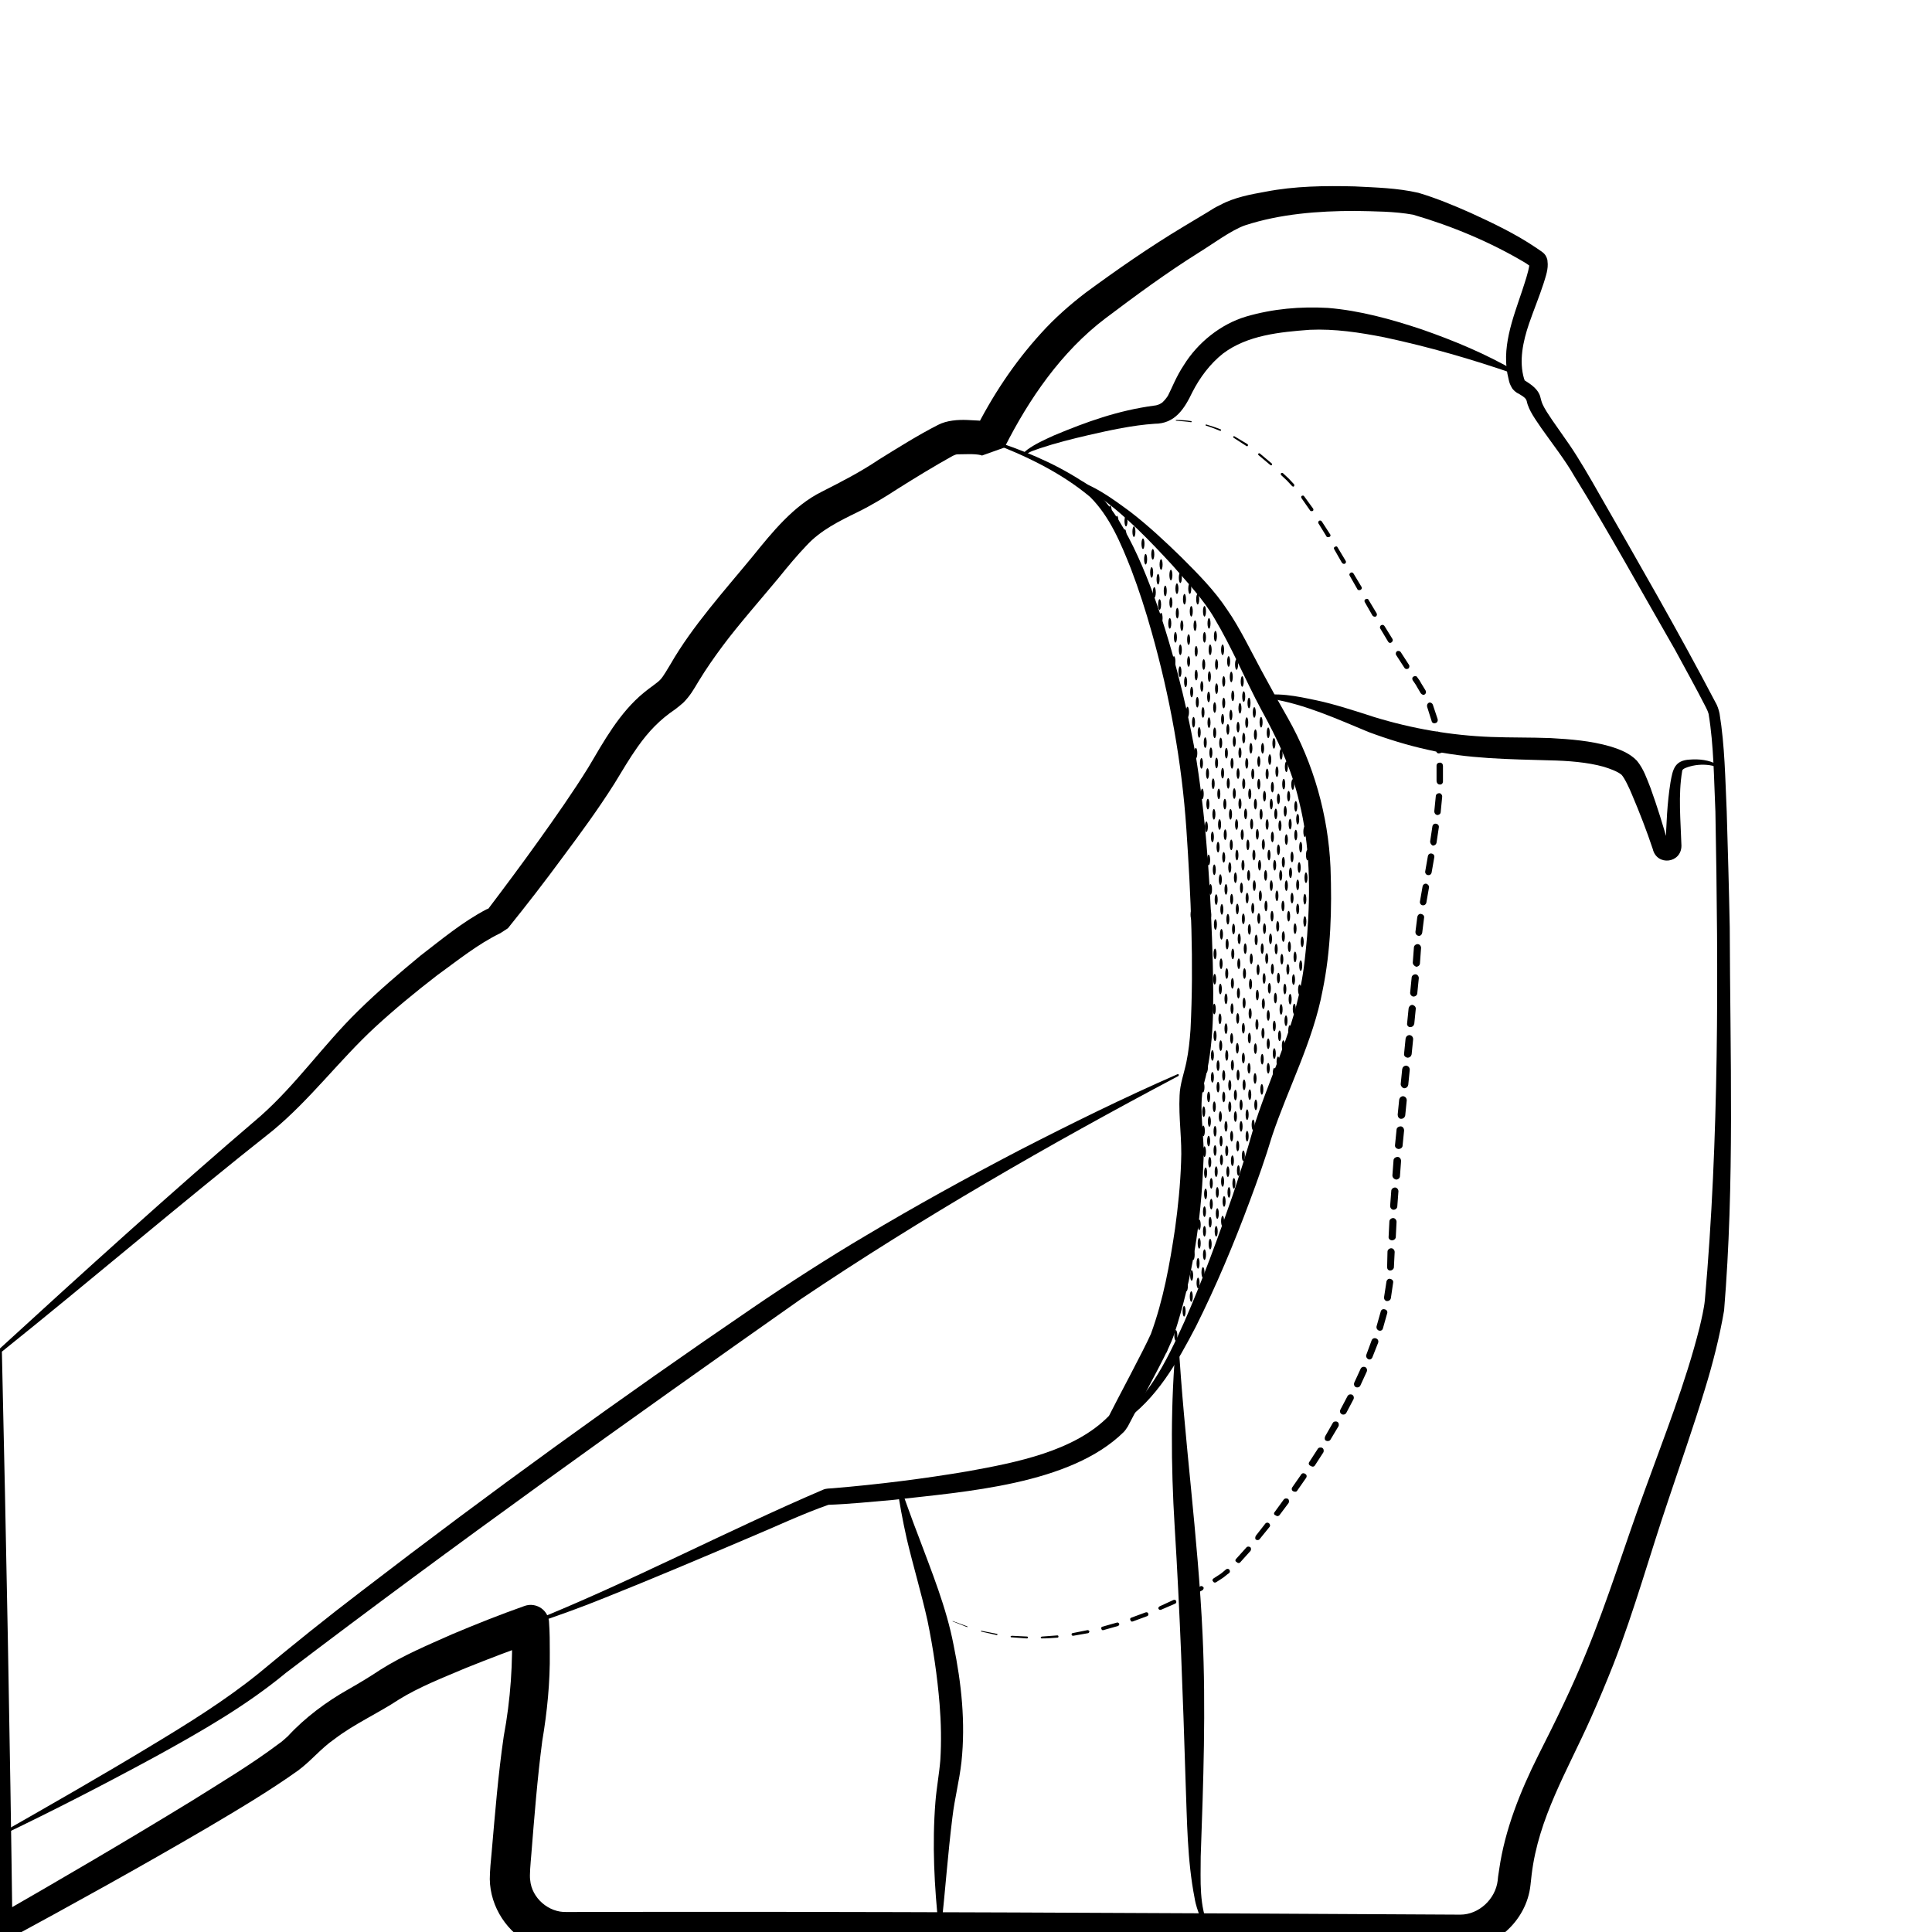 <?xml version="1.0" encoding="utf-8"?>
<!-- Generator: Adobe Illustrator 26.3.1, SVG Export Plug-In . SVG Version: 6.00 Build 0)  -->
<!DOCTYPE svg PUBLIC "-//W3C//DTD SVG 1.0//EN" "http://www.w3.org/TR/2001/REC-SVG-20010904/DTD/svg10.dtd">
<svg version="1.0" xmlns:x="http://ns.adobe.com/Extensibility/1.0/" xmlns:i="http://ns.adobe.com/AdobeIllustrator/10.0/" xmlns:graph="http://ns.adobe.com/Graphs/1.0/"
	 xmlns="http://www.w3.org/2000/svg" xmlns:xlink="http://www.w3.org/1999/xlink" x="0px" y="0px" viewBox="0 0 512 512"
	 enable-background="new 0 0 512 512" xml:space="preserve">
<switch>
	<g i:extraneous="self">
		<g id="img" display="none">
		</g>
		<g id="icons">
			<g>
				<g>
					<g>
						<path d="M-0.5,357.8c22.6-20.7,46.2-42.1,69.5-62c9.5-8.4,16.7-18.9,25.9-27.9c5.3-5.2,10.9-10,16.6-14.7
							c5.6-4.3,11.1-8.9,17.4-12.2c0.4-0.2,1.3-0.5,2-0.8l-2,1.3c4.7-6.2,9.4-12.5,13.9-18.8c4.5-6.3,9-12.7,13.1-19.3
							c4.1-6.9,8.2-14.5,14.8-19.9c1.7-1.4,3.6-2.6,4.3-3.4c0.8-0.8,2-3,2.7-4.1c5.8-10.1,14.4-19.6,21.8-28.6
							c5.1-6.3,10.8-13.4,18.3-17.1c5.3-2.7,10.2-5.2,15.1-8.5c5-3.1,10.4-6.5,15.7-9.2c2.3-1.2,5.3-1.4,7.7-1.3
							c2.7,0.2,5,0,7.7,1.2c0,0-5.9,2.1-5.9,2.1c4.8-9.6,10.6-18.4,17.8-26.3c3.6-4,7.7-7.6,11.9-10.8c8.3-6.1,16.8-12,25.6-17.3
							c0,0,6.5-3.9,6.5-3.9c1.1-0.7,2.2-1.4,3.5-2c3.7-2,8.1-2.8,12-3.5c7.7-1.5,15.8-1.6,23.6-1.4c5.7,0.3,11.2,0.4,16.9,1.7
							c4.7,1.4,9.3,3.3,13.8,5.3c5.9,2.7,11.8,5.5,17.3,9.2c0,0,1.6,1.1,1.6,1.1c0,0,0.4,0.3,0.6,0.5c0.5,0.5,0.9,1.4,0.9,2
							c0.3,2.1-0.5,4.1-1,5.8c-1.2,3.7-2.7,7.3-3.9,10.8c-1.6,4.7-2.7,9.9-1.3,14.6c0.1,0.2,0.2,0.4,0.1,0.4c-0.1-0.1,0,0,0.2,0.1
							c1.6,1,3.5,2.3,4,4.3c0.3,1.1,0.3,1.2,0.5,1.7c0.7,1.6,1.7,3,2.7,4.5c0,0,4.4,6.3,4.4,6.3c2.5,3.6,5.8,9.3,8,13.2
							c10.5,18.3,21,36.5,30.8,55.2c0.5,0.8,0.9,2,1.1,3c1.4,8.6,1.5,17.3,1.9,26c0.3,10.2,0.6,20.4,0.8,30.6
							c0.1,33.9,1.3,67.8-1.5,101.6c-1.2,7-3,14.1-5.1,20.9c-3,9.9-6.4,19.5-9.6,29.1c-4.9,14.4-9,29.3-14.6,43.7
							c-1.9,4.8-3.9,9.6-6,14.3c-6.3,14.1-13.9,26.5-15.7,41.5c0,0-0.2,1.8-0.2,1.8l-0.1,0.9c-1,9.7-9.8,17.5-19.6,17.2
							c-74.2,0.4-160.8,0.9-235.1,0.7c-3.3,0.1-6.7-0.5-9.7-1.9c-6.7-3.1-11.3-10.1-11.4-17.5c0-2,0.3-5.3,0.5-7.2
							c0.9-10.3,1.7-20.4,3.2-30.7c1.8-9.6,2.5-19.6,2.1-29.4c0,0,6.5,4.3,6.5,4.3c-6.3,2.2-12.6,4.6-18.8,7.1
							c-5.9,2.5-12.3,5-17.6,8.3c-5.6,3.7-11.9,6.5-17.1,10.5c-3.5,2.4-6.2,5.8-9.6,8.3c-7.7,5.5-16,10.4-24.1,15.2
							c-17.6,10.3-35.5,20.2-53.4,29.9c-2.1,1.2-5-0.4-4.9-2.9c0,0,0.6-38.6,0.6-38.6C-2.1,438.4-1.3,391.9-0.5,357.8L-0.5,357.8z
							 M0.5,358.2c1.1,47.9,2.2,105,2.8,152.9c0,0-4.9-2.9-4.9-2.9c17.6-10.1,35.2-20.4,52.5-31c7.8-4.9,15.7-9.6,23-15.1
							c0.8-0.5,1.7-1.4,2.4-2c4.5-4.9,10.3-9.2,16-12.4c3-1.7,5.8-3.4,8.5-5.2c6.2-3.9,12.5-6.5,19-9.4c6.4-2.7,12.7-5.2,19.2-7.5
							c2.5-0.9,5.3,0.4,6.2,2.9c0.2,0.5,0.3,1,0.3,1.4c0.2,2.8,0.2,5.3,0.2,8c0.1,7.9-0.7,15.8-2,23.5c-1.3,9.9-2.1,20.1-2.9,30.1
							c-0.2,2.4-0.5,5.5-0.3,6.7c0.4,4.8,4.9,8.7,9.7,8.5c74.8-0.2,161.9,0.3,236.8,0.7c4.9,0,9.3-4.1,9.9-9c0,0,0.1-1,0.1-1l0.3-2
							c1.5-10.5,5.6-20.7,10.3-30.1c4.6-9.1,9-18,12.8-27.4c5.8-14.1,10.2-28.6,15.5-43c5.2-14.4,10.8-28.4,14.5-43.1
							c0.5-2.1,1.2-5.1,1.4-7.2c3.8-43,3.6-86.4,2.8-129.5c-0.4-8.6-0.4-17.4-1.8-25.9c0,0-0.1-0.3-0.1-0.3c-0.1-0.4-0.4-1-0.7-1.6
							c-2.6-5.1-5.4-10.1-8.1-15.1c-8.7-15.1-17.7-31.5-26.8-46.2c-2.2-3.9-6-8.8-8.6-12.5c-1.4-2.1-3.4-4.7-3.9-7.2
							c-0.2-0.7-0.7-1.1-1.7-1.7c-0.3-0.2-0.5-0.3-0.9-0.5c-0.3-0.2-0.7-0.5-1.2-1.1c-0.6-1-0.8-1.5-1-2.5c-2.1-8.1,1.1-16,3.6-23.5
							c0.7-2.2,1.6-4.7,1.9-6.8c0-0.2,0-0.4,0-0.3c0,0,0,0.1,0.1,0.3c0.1,0.1,0.1,0.2,0.3,0.4c0.1,0.1,0.4,0.3,0.2,0.2l-1.6-1.1
							c-9.2-5.5-19.5-9.8-29.8-12.8c-4.9-0.9-10.4-0.9-15.5-1c-9.7,0-19.8,0.8-29,3.8c-3.6,1.2-9.1,5.3-12.4,7.3
							c-8.6,5.4-16.6,11.3-24.7,17.4c-11.6,8.8-20.2,21.3-26.7,34.2c0,0-5.9,2.1-5.9,2.1c0.1,0.1-0.1,0-0.4-0.1
							c-1.8-0.4-4.3-0.2-6.1-0.2c-0.5,0-0.8,0.2-1.3,0.4c-4.7,2.6-10.1,5.9-14.7,8.8c-3.2,2.1-7,4.4-10.5,6.1
							c-4.9,2.4-9.8,4.8-13.5,8.8c-2.5,2.6-5,5.6-7.5,8.7c-4.4,5.3-10.8,12.6-14.8,18c-2.3,3.1-4.4,6.1-6.4,9.4
							c-1.2,2-2.2,3.8-4,5.6c-0.8,0.7-1.4,1.2-2.2,1.8c-4,2.7-7,5.8-9.9,9.9c-2.2,3.1-4,6.2-6.2,9.8c-4.3,6.8-9,13.2-13.7,19.5
							c-4.7,6.4-9.5,12.6-14.5,18.8l-2,1.3c-6,2.9-11.4,7.3-16.8,11.2c-5.7,4.4-11.3,9-16.5,13.8c-9.3,8.6-17.1,19.1-27,27.3
							C48.4,318.5,24.2,339.2,0.5,358.2L0.5,358.2z"/>
					</g>
				</g>
				<g>
					<path d="M140.5,429.9c26-10.4,51.9-24.1,77.6-35.1c0.9-0.4,1.7-0.3,2.6-0.4c12-1,24-2.5,35.8-4.5c12.7-2.3,28.3-5.3,37.4-14.7
						c2.2-4.4,9.2-17.4,11.1-21.7c3.3-9,5-18.5,6.4-27.9c0.8-5.8,1.4-11.7,1.6-17.6c0.3-5.9-0.7-11.7-0.4-17.7
						c0.1-3,1.2-5.9,1.8-8.8c0.6-2.9,0.9-5.8,1.1-8.7c0.9-17.7,0.1-35.4-1.1-53.1c-1.2-17.7-4.4-35.2-9.2-52.2
						c-1.6-5.7-3.4-11.3-5.5-16.8c-2.7-6.8-5.6-13.8-10.8-19c-7.9-6.6-17.4-11.1-27-14.7c-0.2-0.1-0.2-0.2-0.2-0.4
						c0.1-0.2,0.2-0.2,0.4-0.2c8.5,2.7,16.9,6.1,24.5,11c16.4,9,27.5,55.8,30.5,74.2c2.8,17.9,3.8,35.6,4.3,53.6
						c0.2,10.5,0.5,21.8-2.4,32.2c-1.5,6.7,0.4,13.9-0.1,20.9c-0.6,15.4-2.9,30.5-7.7,45.2c-0.9,2.7-2.7,6.2-4,8.7
						c-2.8,5.3-5.5,10.5-8.3,15.8c-0.3,0.5-0.8,1.2-1.1,1.5c-14.2,14-42.2,15.8-61.2,18c-5.8,0.5-11.5,1.1-17.3,1.3c0,0-0.1,0-0.1,0
						c0,0,0.1,0,0.1,0c0.2,0,0.3,0,0.5-0.1c-7.2,2.5-14.3,5.9-21.5,8.9c-12.7,5.4-25.4,10.8-38.2,15.9c-6.4,2.6-12.9,4.9-19.4,7.1
						c-0.2,0.1-0.3,0-0.4-0.2C140.3,430.1,140.4,429.9,140.5,429.9L140.5,429.9z"/>
				</g>
				<g>
					<path d="M293.1,378.4c10.5-5.9,16-17.6,20.8-28.2c4.8-11,8.9-22.2,12.8-33.5c1.9-5.7,3.7-11.4,5.3-17.1
						c3.9-12.9,10.2-25,12.7-38.3c0.9-4.4,1.3-8.8,1.7-13.3c0.9-11.9,0.8-23.9-2.1-35.5c-2-8.8-5.9-16.9-10.2-24.7
						c-4.2-7.9-7.7-16.3-12.3-24c-3-5.1-7.2-9.5-11.1-14c-6.1-6.6-12.3-13.1-19.6-18.3c-2.4-1.7-5-3.3-7.8-4.1
						c-0.2,0-0.2-0.2-0.2-0.4c0-0.2,0.2-0.2,0.4-0.2c6,1.4,11.1,5.2,16,8.8c4.8,3.7,9.3,7.9,13.6,12.1c4.4,4.4,8.8,8.8,12.2,14
						c3.1,4.4,6.4,11.2,9,16c2.2,4.1,4.7,8.6,7,12.6c6.8,12,10.7,25.8,11.3,39.6c0.4,11,0.1,21.9-2.1,32.6
						c-2.5,13.4-9.2,26-13.4,38.6c-1.7,5.7-3.8,11.6-5.9,17.2c-4.2,11.3-8.9,22.5-14.3,33.3c-4.9,9.4-10.4,19.2-19.4,25.3
						c-1.3,0.8-2.6,1.6-4.1,2.2c-0.2,0.1-0.3,0-0.4-0.2C292.9,378.6,293,378.4,293.1,378.4L293.1,378.4z"/>
				</g>
				<g>
					<path d="M401.3,99.1c-11.2-3.9-22.7-7.2-34.4-9.7c-6.6-1.3-13.2-2.3-19.8-2c-7.9,0.6-16.5,1.4-23,6.3
						c-3.4,2.7-6.1,6.3-8.1,10.2c-2.1,4.4-4.6,8.4-10,8.4c-5.9,0.4-11.8,1.7-17.5,3c-4.3,1-8.7,2.1-12.9,3.5
						c-1.3,0.5-2.7,0.8-3.7,1.7c0,0-0.3,0.1-0.3,0.1c-0.2,0.1-0.3-0.1-0.3-0.3c0.2-0.7,0.6-0.8,0.9-1.1c2.2-1.6,4.7-2.7,7.1-3.8
						c8.6-3.6,16.9-6.6,26.5-7.9c1.1-0.1,1.8-0.5,2.3-0.9c0.4-0.4,0.8-0.8,1.4-1.7c1-1.9,2.2-5.1,4.2-8.1c3.7-6,9.8-10.9,16.5-12.9
						c7.2-2.1,14.4-2.7,21.7-2.3c8.5,0.7,16.8,3,24.9,5.7c8.6,3,17,6.5,24.9,11.1c0.2,0.1,0.2,0.3,0.1,0.4
						C401.6,99.1,401.4,99.1,401.3,99.1L401.3,99.1z"/>
				</g>
				<g>
					<path d="M312.3,355.3c1.5,26,5.2,51.9,6.4,78c0.9,19.5,0.2,39.1-0.5,58.7c0,6.3-0.5,13.3,2.3,19c0.1,0.1,0,0.3-0.1,0.4
						c-0.1,0.1-0.3,0-0.4-0.1c-1.3-1.7-2.2-3.7-2.8-5.7c-0.2-0.6-0.5-1.8-0.6-2.5c-2-10.2-2-20.5-2.4-30.8
						c-0.7-22.6-1.5-45.2-2.9-67.7c-1-16.4-1.1-32.8,0.4-49.2c0-0.2,0.1-0.3,0.3-0.3C312.2,355,312.3,355.1,312.3,355.3L312.3,355.3
						z"/>
				</g>
				<g>
					<path d="M248.8,511.1c-1.2-11.1-1.8-22.4-0.9-33.6c0.3-3.7,1-7.4,1.3-11.1c0.3-4.9,0.2-9.9-0.2-14.8
						c-0.6-7.4-1.7-14.8-3.2-22.1c-1.6-7.2-3.8-14.5-5.5-21.7c-1.1-4.9-2-9.8-2.7-14.7c-0.1-0.3,0.5-0.5,0.6-0.1
						c1.8,4.8,3.4,9.5,5.2,14.1c3.5,9.4,7.4,18.9,9.3,28.8c2.1,10.2,3.2,20.6,2.1,31c-0.6,5.3-1.8,9.6-2.4,14.7
						c-1.2,9.6-1.9,19.5-3,29.6c0,0.2-0.1,0.4-0.3,0.3C248.9,511.3,248.8,511.2,248.8,511.1L248.8,511.1z"/>
				</g>
				<g>
					<g>
						<path d="M247.2,426.8l1.7,1.1c0,0,0,0,0,0c0,0,0,0,0,0c0,0,0,0,0,0L247.2,426.8z"/>
						<path d="M252.5,429.6l3.8,1.4l0,0c0.1,0,0.1,0.1,0.1,0.1c0,0.1-0.1,0.1-0.1,0.1c0,0,0,0,0,0l-3.8-1.5
							C252.4,429.7,252.4,429.7,252.5,429.6C252.5,429.6,252.5,429.6,252.5,429.6L252.5,429.6z"/>
						<path d="M260.2,432.2l4,0.8l0,0c0.1,0,0.2,0.1,0.1,0.2c0,0.1-0.1,0.2-0.2,0.1c0,0,0,0,0,0l-4-0.9c-0.1,0-0.1-0.1-0.1-0.2
							C260,432.2,260.1,432.1,260.2,432.2L260.2,432.2z"/>
						<path d="M268.2,433.5l4,0.2l0,0c0.1,0,0.2,0.1,0.2,0.3c0,0.1-0.1,0.2-0.3,0.2c0,0,0,0,0,0l-4.1-0.3c-0.1,0-0.2-0.1-0.2-0.2
							C267.9,433.6,268,433.5,268.2,433.5L268.2,433.5z"/>
						<path d="M276.2,433.7c1.3-0.1,2.7-0.2,4-0.3l0,0c0.2,0,0.3,0.1,0.3,0.3c0,0.2-0.1,0.3-0.3,0.3c0,0,0,0,0,0
							c-1.4,0.1-2.7,0.2-4.1,0.2c-0.2,0-0.3-0.1-0.3-0.3C275.9,433.8,276,433.7,276.2,433.7L276.2,433.7z"/>
						<path d="M284.2,432.8l4-0.8l0,0c0.2,0,0.4,0.1,0.5,0.3c0,0.2-0.1,0.4-0.3,0.5c0,0,0,0,0,0l-4,0.7c-0.2,0-0.4-0.1-0.4-0.3
							C283.9,433.1,284,432.9,284.2,432.8L284.2,432.8z"/>
						<path d="M292.1,431.1l3.9-1.1l0,0c0.2-0.1,0.5,0.1,0.6,0.3c0.1,0.2-0.1,0.5-0.3,0.6c0,0,0,0,0,0l-3.9,1.1
							c-0.2,0.1-0.5-0.1-0.5-0.3C291.7,431.4,291.9,431.2,292.1,431.1L292.1,431.1z"/>
						<path d="M299.8,428.7l3.8-1.4l0,0c0.3-0.1,0.6,0,0.7,0.3c0.1,0.3,0,0.6-0.3,0.7c0,0,0,0,0,0l-3.8,1.4c-0.3,0.1-0.5,0-0.6-0.3
							C299.4,429.1,299.5,428.8,299.8,428.7L299.8,428.7z"/>
						<path d="M307.3,425.7l3.7-1.7l0,0c0.3-0.1,0.6,0,0.7,0.3c0.1,0.3,0,0.6-0.3,0.7l0,0l-3.7,1.6c-0.3,0.1-0.6,0-0.7-0.3
							C306.9,426.2,307,425.9,307.3,425.7L307.3,425.7z"/>
						<path d="M314.6,422.3l3.5-1.9l0,0c0.3-0.2,0.6,0,0.8,0.2c0.2,0.3,0,0.6-0.2,0.8l0,0l-3.6,1.9c-0.3,0.1-0.6,0-0.8-0.2
							C314.2,422.8,314.3,422.4,314.6,422.3L314.6,422.3z"/>
						<path d="M321.6,418.3l1.7-1.1c0.6-0.4,1-0.8,1.5-1.2l0.1-0.1c0.3-0.2,0.7-0.2,0.9,0.1c0.2,0.3,0.2,0.7-0.1,0.9l0,0
							c-0.6,0.4-1.1,0.9-1.7,1.3l-1.7,1.1c-0.3,0.2-0.7,0.1-0.8-0.2C321.2,418.9,321.3,418.5,321.6,418.3L321.6,418.3z"/>
						<path d="M327.6,413.1l2.7-3l0,0c0.2-0.3,0.7-0.3,1-0.1c0.3,0.2,0.3,0.7,0.1,1l0,0l-2.7,3c-0.2,0.3-0.7,0.3-0.9,0
							C327.3,413.8,327.3,413.4,327.6,413.1L327.6,413.1z"/>
						<path d="M332.8,407l2.5-3.2l0,0c0.2-0.3,0.7-0.4,1-0.1c0.3,0.2,0.4,0.7,0.1,1l0,0l-2.6,3.2c-0.2,0.3-0.7,0.3-1,0.1
							C332.6,407.8,332.6,407.4,332.8,407L332.8,407z"/>
						<path d="M337.8,400.7l2.4-3.3l0,0c0.2-0.3,0.7-0.4,1.1-0.2c0.3,0.2,0.4,0.7,0.2,1.1l0,0l-2.4,3.2c-0.2,0.3-0.7,0.4-1,0.1
							C337.6,401.5,337.5,401,337.8,400.7L337.8,400.7z"/>
						<path d="M342.5,394.1l2.3-3.3l0,0c0.2-0.4,0.7-0.5,1.1-0.2c0.4,0.2,0.5,0.7,0.2,1.1l0,0l-2.3,3.3c-0.2,0.4-0.7,0.4-1.1,0.2
							C342.3,395,342.2,394.5,342.5,394.1L342.5,394.1z"/>
						<path d="M347,387.4l2.2-3.4l0,0c0.2-0.4,0.8-0.5,1.2-0.3s0.5,0.8,0.3,1.2l0,0l-2.2,3.4c-0.2,0.4-0.7,0.5-1.1,0.2
							C346.8,388.3,346.7,387.8,347,387.4L347,387.4z"/>
						<path d="M351.2,380.6l2-3.5l0,0c0.2-0.4,0.8-0.5,1.2-0.3c0.4,0.2,0.5,0.8,0.3,1.2l0,0l-2.1,3.5c-0.2,0.4-0.8,0.5-1.2,0.3
							S351,381,351.2,380.6L351.2,380.6z"/>
						<path d="M355.2,373.6l1.9-3.6l0,0c0.2-0.4,0.7-0.6,1.2-0.4c0.4,0.2,0.6,0.7,0.4,1.2l0,0l-1.9,3.6c-0.2,0.4-0.7,0.6-1.2,0.4
							C355.1,374.5,355,374,355.2,373.6L355.2,373.6z"/>
						<path d="M358.9,366.4l1.7-3.7l0,0c0.2-0.4,0.7-0.6,1.2-0.4c0.4,0.2,0.6,0.7,0.4,1.2l0,0l-1.7,3.7c-0.2,0.4-0.7,0.6-1.2,0.4
							C358.9,367.4,358.7,366.9,358.9,366.4L358.9,366.4z"/>
						<path d="M362.1,359l1.4-3.8l0,0c0.2-0.5,0.7-0.7,1.2-0.5c0.5,0.2,0.7,0.7,0.5,1.2l0,0l-1.5,3.8c-0.2,0.5-0.7,0.7-1.1,0.5
							C362.2,360,361.9,359.5,362.1,359L362.1,359z"/>
						<path d="M364.8,351.5l1.1-3.9l0,0c0.1-0.5,0.6-0.8,1.1-0.6c0.5,0.1,0.8,0.6,0.6,1.1l0,0l-1.1,3.9c-0.1,0.5-0.6,0.8-1.1,0.6
							C365,352.5,364.7,352,364.8,351.5L364.8,351.5z"/>
						<path d="M366.8,343.7l0.6-3.9l0-0.1c0.1-0.5,0.5-0.9,1-0.8c0.5,0.1,0.9,0.5,0.8,1l0,0l-0.6,4.1c-0.1,0.5-0.5,0.8-1,0.8
							S366.7,344.3,366.8,343.7L366.8,343.7z"/>
						<path d="M367.6,335.8l0.1-4.1c0-0.5,0.5-0.9,1-0.9c0.5,0,0.9,0.5,0.9,1l0,0l0,0l-0.2,4l0,0c0,0.5-0.5,0.9-1,0.9
							S367.6,336.3,367.6,335.8z"/>
						<path d="M368,327.7l0.2-4c0-0.5,0.5-0.9,1-0.9c0.5,0,0.9,0.5,0.9,1l0,0l0,0l-0.2,4l0,0c0,0.5-0.5,0.9-1,0.9
							C368.3,328.7,367.9,328.2,368,327.7z"/>
						<path d="M368.4,319.6l0.3-4c0-0.5,0.5-0.9,1-0.9c0.5,0,0.9,0.5,0.9,1l0,0l0,0l-0.3,4l0,0c0,0.5-0.5,0.9-1,0.9
							C368.8,320.6,368.4,320.1,368.4,319.6z"/>
						<path d="M369,311.5l0.3-4c0-0.5,0.5-0.9,1.1-0.9c0.5,0,0.9,0.5,0.9,1.1l0,0l-0.3,4l0,0c0,0.5-0.5,0.9-1,0.9
							C369.4,312.5,369,312,369,311.5z"/>
						<path d="M369.7,303.4l0.4-4c0-0.5,0.5-0.9,1.1-0.9c0.5,0,0.9,0.5,0.9,1.1l0,0l-0.4,4c0,0.5-0.5,0.9-1.1,0.9
							C370,304.4,369.6,304,369.7,303.4z"/>
						<path d="M370.4,295.4l0.4-4c0.1-0.5,0.5-0.9,1.1-0.9c0.5,0.1,0.9,0.5,0.9,1.1l0,0l-0.4,4c-0.1,0.5-0.5,0.9-1.1,0.9
							S370.4,295.9,370.4,295.4z"/>
						<path d="M371.2,287.3l0.4-4c0.1-0.5,0.5-0.9,1.1-0.9c0.5,0.1,0.9,0.5,0.9,1.1l-0.4,4c-0.1,0.5-0.5,0.9-1.1,0.9
							C371.6,288.3,371.2,287.8,371.2,287.3L371.2,287.3z"/>
						<path d="M372.1,279.2l0.4-4c0.1-0.5,0.5-0.9,1.1-0.9c0.5,0.1,0.9,0.5,0.9,1.1l-0.4,4c-0.1,0.5-0.5,0.9-1.1,0.9
							C372.4,280.2,372,279.8,372.1,279.2L372.1,279.2z"/>
						<path d="M372.9,271.2l0.4-4c0.1-0.5,0.5-0.9,1-0.9c0.5,0.1,0.9,0.5,0.9,1l-0.4,4c-0.1,0.5-0.5,0.9-1.1,0.9
							C373.2,272.2,372.8,271.7,372.9,271.2L372.9,271.2z"/>
						<path d="M373.7,263.1l0.4-4l0,0c0-0.5,0.5-0.9,1-0.9c0.5,0,0.9,0.5,0.9,1l-0.4,4c0,0.5-0.5,0.9-1,0.9S373.7,263.6,373.7,263.1
							L373.7,263.1L373.7,263.1z"/>
						<path d="M374.4,255.1l0.3-4l0,0c0-0.5,0.5-0.9,1-0.9c0.5,0,0.9,0.5,0.9,1l-0.3,4.1c0,0.5-0.5,0.9-1,0.9
							C374.8,256,374.4,255.6,374.4,255.1L374.4,255.1L374.4,255.1z"/>
						<path d="M375.1,247l0.5-4c0.1-0.5,0.5-0.9,1-0.8c0.5,0.1,0.9,0.5,0.8,1l0,0l-0.5,4l0,0c-0.1,0.5-0.5,0.9-1,0.8
							S375.1,247.5,375.1,247L375.1,247z"/>
						<path d="M376.3,238.9l0.7-4c0.1-0.5,0.6-0.8,1-0.7s0.8,0.6,0.7,1l0,0l-0.7,4l0,0c-0.1,0.5-0.6,0.8-1,0.7
							C376.6,239.9,376.2,239.4,376.3,238.9L376.3,238.9z"/>
						<path d="M377.7,230.9l0.7-4l0,0c0.1-0.5,0.5-0.8,1-0.7c0.5,0.1,0.8,0.5,0.7,1l-0.7,4c-0.1,0.5-0.5,0.8-1,0.7
							C378,231.9,377.6,231.4,377.7,230.9L377.7,230.9L377.7,230.9z"/>
						<path d="M379,223l0.6-4l0,0c0.1-0.5,0.5-0.8,1-0.7s0.8,0.5,0.7,1l-0.6,4c-0.1,0.5-0.5,0.8-1,0.8
							C379.3,223.9,379,223.5,379,223L379,223L379,223z"/>
						<path d="M380.1,215l0.4-4l0,0c0-0.5,0.5-0.8,0.9-0.8c0.5,0,0.8,0.5,0.8,0.9l-0.4,4.1c0,0.5-0.5,0.8-0.9,0.8
							C380.4,215.9,380.1,215.5,380.1,215L380.1,215L380.1,215z"/>
						<path d="M380.7,206.9l0-4l0,0c0-0.5,0.4-0.8,0.9-0.8c0.5,0,0.8,0.4,0.8,0.9l0,4.1c0,0.5-0.4,0.9-0.9,0.8
							C381.1,207.9,380.7,207.5,380.7,206.9L380.7,206.9L380.7,206.9z"/>
						<path d="M380.6,198.9l-0.4-4l0-0.1c-0.1-0.4,0.3-0.9,0.7-0.9c0.4-0.1,0.8,0.3,0.9,0.7l0.5,4.1c0.1,0.5-0.3,0.9-0.7,0.9
							C381.1,199.8,380.6,199.5,380.6,198.9L380.6,198.9L380.6,198.9z"/>
						<path d="M379.4,191.1l-1.2-3.8l0-0.1c-0.1-0.4,0.1-0.8,0.5-1c0.4-0.1,0.8,0.1,1,0.5l1.3,3.9c0.1,0.4-0.1,0.9-0.5,1
							C380,191.8,379.5,191.6,379.4,191.1L379.4,191.1L379.4,191.1z"/>
						<path d="M376.5,183.7l-1-1.7c-0.3-0.6-0.7-1.1-1.1-1.7c-0.2-0.3-0.2-0.8,0.2-1c0.3-0.2,0.8-0.2,1,0.2l0,0
							c0.4,0.5,0.8,1.1,1.1,1.7l1.1,1.8c0.2,0.4,0.1,0.8-0.2,1C377.3,184.3,376.8,184.1,376.5,183.7L376.5,183.7L376.5,183.7z"/>
						<path d="M372.2,177l-2.2-3.4c-0.2-0.3-0.1-0.8,0.2-1c0.3-0.2,0.8-0.1,1,0.2l0,0l2.2,3.4l0,0c0.2,0.3,0.1,0.8-0.2,1
							C372.8,177.4,372.4,177.3,372.2,177L372.2,177z"/>
						<path d="M367.9,170.1l-2.1-3.5c-0.2-0.3-0.1-0.7,0.2-0.9c0.3-0.2,0.7-0.1,0.9,0.2l0,0l2.1,3.4l0,0c0.2,0.3,0.1,0.7-0.2,0.9
							C368.5,170.5,368.1,170.4,367.9,170.1L367.9,170.1z"/>
						<path d="M363.7,163.1l-2-3.5c-0.2-0.3-0.1-0.7,0.2-0.8c0.3-0.2,0.7-0.1,0.8,0.2l2.1,3.5c0.2,0.3,0.1,0.7-0.2,0.9
							C364.3,163.5,363.9,163.4,363.7,163.1L363.7,163.1z"/>
						<path d="M359.7,156.1l-2-3.5c-0.2-0.3-0.1-0.6,0.2-0.8c0.3-0.2,0.6-0.1,0.8,0.2l2.1,3.5c0.2,0.3,0.1,0.6-0.2,0.8
							C360.2,156.5,359.8,156.4,359.7,156.1L359.7,156.1z"/>
						<path d="M355.6,149.1l-2-3.5c-0.2-0.3-0.1-0.6,0.2-0.7c0.3-0.2,0.6-0.1,0.7,0.2l2.1,3.5c0.2,0.3,0.1,0.6-0.2,0.8
							C356.1,149.5,355.8,149.4,355.6,149.1L355.6,149.1z"/>
						<path d="M351.5,142.1l-2.1-3.4l0,0c-0.1-0.2-0.1-0.5,0.2-0.7c0.2-0.1,0.5-0.1,0.7,0.2l2.2,3.4c0.2,0.2,0.1,0.6-0.2,0.7
							S351.6,142.4,351.5,142.1C351.5,142.2,351.5,142.2,351.5,142.1L351.5,142.1z"/>
						<path d="M347.2,135.3l-2.3-3.3l0,0c-0.1-0.2-0.1-0.5,0.1-0.6c0.2-0.1,0.5-0.1,0.6,0.1l2.4,3.3c0.1,0.2,0.1,0.5-0.1,0.6
							S347.3,135.5,347.2,135.3C347.2,135.3,347.2,135.3,347.2,135.3L347.2,135.3z"/>
						<path d="M342.4,128.8l-1.4-1.5l-1.5-1.4c-0.1-0.1-0.1-0.4,0-0.5c0.1-0.1,0.4-0.1,0.5,0l1.5,1.4l1.4,1.5c0.2,0.2,0.1,0.4,0,0.6
							C342.8,129,342.6,129,342.4,128.8C342.4,128.9,342.4,128.9,342.4,128.8L342.4,128.8z"/>
						<path d="M336.6,123.2l-3.1-2.6l0,0c-0.1-0.1-0.1-0.3,0-0.4c0.1-0.1,0.3-0.1,0.4,0l3.1,2.6c0.1,0.1,0.2,0.3,0,0.5
							C337,123.3,336.8,123.4,336.6,123.2C336.6,123.2,336.6,123.2,336.6,123.2L336.6,123.2z"/>
						<path d="M330.3,118.2l-3.4-2.2l0,0c-0.1-0.1-0.1-0.2-0.1-0.3c0.1-0.1,0.2-0.1,0.3-0.1l3.5,2.1c0.1,0.1,0.2,0.2,0.1,0.4
							S330.5,118.3,330.3,118.2C330.4,118.2,330.4,118.2,330.3,118.2L330.3,118.2z"/>
						<path d="M323.4,114.2c-1.2-0.5-2.5-1-3.8-1.4c-0.1,0-0.1-0.1-0.1-0.2c0-0.1,0.1-0.1,0.2-0.1c1.3,0.4,2.6,0.8,3.8,1.3
							c0.1,0,0.1,0.2,0.1,0.2S323.5,114.2,323.4,114.2C323.4,114.2,323.4,114.2,323.4,114.2z"/>
						<path d="M315.7,111.9c-1.3-0.2-2.7-0.3-4-0.4c0,0-0.1,0-0.1-0.1c0,0,0-0.1,0.1-0.1c1.4,0,2.7,0.1,4,0.3c0.1,0,0.1,0.1,0.1,0.1
							C315.8,111.8,315.7,111.9,315.7,111.9C315.7,111.9,315.7,111.9,315.7,111.9z"/>
						<path d="M307.6,111.7l-2,0.3L307.6,111.7C307.6,111.6,307.6,111.6,307.6,111.7C307.6,111.7,307.6,111.7,307.6,111.7
							C307.6,111.7,307.6,111.7,307.6,111.7z"/>
					</g>
				</g>
				<g>
					<path d="M312.2,285.2c-34.2,18.1-67.9,37.5-100,59.1c-45.9,32.3-91.7,65-136.4,99c-10.5,8.7-22.4,15.5-34.2,22
						c-13.6,7.4-27.4,14.5-41.4,21.2c-0.1,0.1-0.3,0-0.4-0.1c-0.1-0.2,0-0.3,0.1-0.4c13.5-7.7,27-15.4,40.2-23.4
						c9.8-5.9,19.6-12,28.4-19.1c8.9-7.4,18.2-14.9,27.4-21.9c33.7-25.9,68.6-51.2,103.7-75.1c8.6-5.9,20.6-13.6,29.6-18.9
						c13.4-8,27-15.5,40.8-22.7c13.8-7.1,27.8-14,42-20.2c0.2-0.1,0.3,0,0.4,0.1C312.4,285,312.3,285.2,312.2,285.2L312.2,285.2z"/>
				</g>
				<g>
					<path d="M333,184.6c5.2-1.3,10.7-0.1,15.9,1c4.4,0.9,10.9,3,15.2,4.4c10.1,3.1,20.5,4.9,31,5.3c5.3,0.2,10.5,0.1,15.8,0.3
						c5.3,0.3,10.6,0.7,15.8,2.2c2.6,0.8,5.2,1.8,7.1,3.8c1.8,2.2,2.6,4.7,3.6,7.2c1.8,5,3.4,10.1,4.8,15.2l-0.8,0.1
						c0.2-5.6,0.4-11.2,1.3-16.8c0.6-3.4,1.1-5.8,5.1-6c2.5-0.2,5.1,0.1,7.3,1.3c0.3,0.2,0.7,0.5,0.7,1c0,0.2-0.1,0.3-0.2,0.3
						c-0.2,0-0.3-0.1-0.4-0.3c-0.1-0.3-0.9-0.6-1.5-0.7c-1.9-0.4-4-0.3-5.8,0.2c-0.7,0.2-2.1,0.6-2.1,1.2
						c-1.1,6.4-0.4,13.3-0.2,19.8c0,4.7-6.5,5.5-7.6,0.9c-1.6-4.8-3.5-9.7-5.5-14.4c-0.6-1.5-2-4.5-2.8-5.3
						c-1.1-0.9-3.1-1.6-4.7-2.1c-4.3-1.2-9.4-1.6-14.4-1.7c-10.4-0.3-21.8-0.4-32.2-2.8c-5.4-1.2-10.6-2.8-15.7-4.7
						c-8.2-3.4-17-7.4-25.8-8.8c-1.3-0.2-2.7-0.3-3.9-0.1c-0.2,0-0.3-0.1-0.3-0.2C332.8,184.8,332.8,184.6,333,184.6L333,184.6z"/>
				</g>
				<g>
					<ellipse cx="298.8" cy="370.1" rx="0.4" ry="1.4"/>
					<ellipse cx="299.8" cy="372.9" rx="0.4" ry="1.4"/>
					<ellipse cx="296.8" cy="374.3" rx="0.4" ry="1.4"/>
					<ellipse cx="300.6" cy="366.6" rx="0.4" ry="1.4"/>
					<ellipse cx="301.5" cy="370.1" rx="0.4" ry="1.4"/>
					<ellipse cx="303.2" cy="368" rx="0.4" ry="1.4"/>
					<ellipse cx="305.3" cy="364" rx="0.4" ry="1.4"/>
					<ellipse cx="306.7" cy="360.5" rx="0.4" ry="1.4"/>
					<ellipse cx="309" cy="357.1" rx="0.4" ry="1.4"/>
					<ellipse cx="311.6" cy="353.9" rx="0.4" ry="1.4"/>
					<ellipse cx="302.8" cy="364" rx="0.4" ry="1.4"/>
					<ellipse cx="304.5" cy="360.5" rx="0.4" ry="1.4"/>
					<ellipse cx="306.7" cy="355.8" rx="0.4" ry="1.4"/>
					<ellipse cx="309" cy="349.2" rx="0.4" ry="1.4"/>
					<ellipse cx="310.9" cy="346.9" rx="0.4" ry="1.4"/>
					<ellipse cx="312.7" cy="343.9" rx="0.4" ry="1.4"/>
					<ellipse cx="310.9" cy="340" rx="0.4" ry="1.4"/>
					<ellipse cx="309.8" cy="343.9" rx="0.4" ry="1.4"/>
					<ellipse cx="314.4" cy="340.8" rx="0.4" ry="1.4"/>
					<ellipse cx="312.7" cy="338" rx="0.4" ry="1.4"/>
					<ellipse cx="311.3" cy="335.3" rx="0.4" ry="1.4"/>
					<ellipse cx="314.4" cy="335.3" rx="0.4" ry="1.4"/>
					<ellipse cx="312.7" cy="332.9" rx="0.4" ry="1.4"/>
					<ellipse cx="316.2" cy="332.5" rx="0.4" ry="1.4"/>
					<ellipse cx="317.8" cy="329.5" rx="0.4" ry="1.4"/>
					<ellipse cx="319.2" cy="326.3" rx="0.4" ry="1.4"/>
					<ellipse cx="320.7" cy="323.9" rx="0.4" ry="1.4"/>
					<ellipse cx="314.1" cy="330.6" rx="0.4" ry="1.4"/>
					<ellipse cx="316.1" cy="327.4" rx="0.4" ry="1.4"/>
					<ellipse cx="317.8" cy="324.6" rx="0.4" ry="1.4"/>
					<ellipse cx="319.2" cy="321.1" rx="0.4" ry="1.4"/>
					<ellipse cx="314.2" cy="325" rx="0.4" ry="1.4"/>
					<ellipse cx="315.8" cy="322.2" rx="0.4" ry="1.4"/>
					<ellipse cx="317.5" cy="319.1" rx="0.4" ry="1.4"/>
					<ellipse cx="315.8" cy="316" rx="0.4" ry="1.4"/>
					<ellipse cx="313.8" cy="319.7" rx="0.4" ry="1.4"/>
					<ellipse cx="314.1" cy="314" rx="0.4" ry="1.4"/>
					<ellipse cx="312.7" cy="327.7" rx="0.4" ry="1.4"/>
					<ellipse cx="315.8" cy="338" rx="0.4" ry="1.4"/>
					<ellipse cx="317.5" cy="340" rx="0.4" ry="1.4"/>
					<ellipse cx="318.8" cy="337.2" rx="0.4" ry="1.4"/>
					<ellipse cx="317.5" cy="334.8" rx="0.4" ry="1.4"/>
					<ellipse cx="319.2" cy="332.5" rx="0.4" ry="1.4"/>
					<ellipse cx="320.7" cy="329.7" rx="0.4" ry="1.4"/>
					<ellipse cx="322.3" cy="326.3" rx="0.4" ry="1.4"/>
					<ellipse cx="321" cy="319.1" rx="0.4" ry="1.4"/>
					<ellipse cx="319.5" cy="316.4" rx="0.4" ry="1.4"/>
					<ellipse cx="317.8" cy="314.4" rx="0.4" ry="1.4"/>
					<ellipse cx="316.1" cy="311.2" rx="0.4" ry="1.4"/>
					<ellipse cx="314.4" cy="309.3" rx="0.4" ry="1.4"/>
					<ellipse cx="322.6" cy="321.6" rx="0.4" ry="1.4"/>
					<ellipse cx="324" cy="323.6" rx="0.4" ry="1.4"/>
					<ellipse cx="321" cy="313.6" rx="0.4" ry="1.4"/>
					<ellipse cx="319.5" cy="310.8" rx="0.4" ry="1.4"/>
					<ellipse cx="317.8" cy="308.8" rx="0.4" ry="1.4"/>
					<ellipse cx="316.1" cy="305.7" rx="0.4" ry="1.4"/>
					<ellipse cx="314.4" cy="303.7" rx="0.4" ry="1.4"/>
					<ellipse cx="322.6" cy="316" rx="0.4" ry="1.4"/>
					<ellipse cx="324.4" cy="318.4" rx="0.4" ry="1.4"/>
					<ellipse cx="325.7" cy="316" rx="0.4" ry="1.4"/>
					<ellipse cx="320.6" cy="308" rx="0.4" ry="1.4"/>
					<ellipse cx="319.2" cy="305.2" rx="0.4" ry="1.4"/>
					<ellipse cx="317.4" cy="303.2" rx="0.4" ry="1.4"/>
					<ellipse cx="315.8" cy="300.1" rx="0.4" ry="1.4"/>
					<ellipse cx="314" cy="298.1" rx="0.4" ry="1.4"/>
					<ellipse cx="322.3" cy="310.5" rx="0.4" ry="1.4"/>
					<ellipse cx="324" cy="313.1" rx="0.4" ry="1.4"/>
					<ellipse cx="320.3" cy="302.4" rx="0.4" ry="1.4"/>
					<ellipse cx="318.9" cy="299.7" rx="0.4" ry="1.4"/>
					<ellipse cx="317.1" cy="297.7" rx="0.4" ry="1.4"/>
					<ellipse cx="315.5" cy="294.6" rx="0.4" ry="1.4"/>
					<ellipse cx="313.7" cy="292.6" rx="0.4" ry="1.4"/>
					<ellipse cx="322" cy="304.9" rx="0.4" ry="1.4"/>
					<ellipse cx="323.7" cy="307.4" rx="0.4" ry="1.4"/>
					<ellipse cx="325.4" cy="310.5" rx="0.4" ry="1.4"/>
					<ellipse cx="327" cy="313.6" rx="0.4" ry="1.4"/>
					<ellipse cx="320.5" cy="297.2" rx="0.4" ry="1.4"/>
					<ellipse cx="319" cy="294.6" rx="0.4" ry="1.4"/>
					<ellipse cx="317.4" cy="292" rx="0.4" ry="1.4"/>
					<ellipse cx="315.9" cy="289.4" rx="0.4" ry="1.4"/>
					<ellipse cx="314.4" cy="286.8" rx="0.4" ry="1.4"/>
					<ellipse cx="322" cy="299.8" rx="0.4" ry="1.4"/>
					<ellipse cx="323.6" cy="302.4" rx="0.4" ry="1.4"/>
					<ellipse cx="325.1" cy="305" rx="0.4" ry="1.4"/>
					<ellipse cx="326.6" cy="307.6" rx="0.4" ry="1.4"/>
					<ellipse cx="328.2" cy="310.2" rx="0.4" ry="1.4"/>
					<ellipse cx="321.8" cy="293.3" rx="0.4" ry="1.4"/>
					<ellipse cx="320.3" cy="290.7" rx="0.4" ry="1.4"/>
					<ellipse cx="318.8" cy="288.1" rx="0.4" ry="1.4"/>
					<ellipse cx="317.2" cy="285.4" rx="0.4" ry="1.4"/>
					<ellipse cx="315.7" cy="282.8" rx="0.4" ry="1.4"/>
					<ellipse cx="323.4" cy="295.9" rx="0.4" ry="1.4"/>
					<ellipse cx="324.9" cy="298.5" rx="0.4" ry="1.4"/>
					<ellipse cx="326.4" cy="301.1" rx="0.4" ry="1.4"/>
					<ellipse cx="328" cy="303.7" rx="0.4" ry="1.4"/>
					<ellipse cx="329.5" cy="306.3" rx="0.4" ry="1.4"/>
					<ellipse cx="322.8" cy="288.1" rx="0.4" ry="1.4"/>
					<ellipse cx="321.3" cy="285.5" rx="0.4" ry="1.4"/>
					<ellipse cx="319.7" cy="282.9" rx="0.4" ry="1.4"/>
					<ellipse cx="318.2" cy="280.3" rx="0.4" ry="1.4"/>
					<ellipse cx="316.7" cy="277.7" rx="0.4" ry="1.4"/>
					<ellipse cx="324.3" cy="290.7" rx="0.4" ry="1.4"/>
					<ellipse cx="325.9" cy="293.3" rx="0.4" ry="1.4"/>
					<ellipse cx="327.4" cy="295.9" rx="0.4" ry="1.4"/>
					<ellipse cx="328.9" cy="298.5" rx="0.4" ry="1.4"/>
					<ellipse cx="330.5" cy="301.1" rx="0.4" ry="1.4"/>
					<ellipse cx="322.8" cy="282.4" rx="0.4" ry="1.4"/>
					<ellipse cx="321.3" cy="279.7" rx="0.4" ry="1.4"/>
					<ellipse cx="319.7" cy="277.1" rx="0.4" ry="1.4"/>
					<ellipse cx="318.2" cy="274.5" rx="0.4" ry="1.4"/>
					<ellipse cx="316.7" cy="271.9" rx="0.4" ry="1.4"/>
					<ellipse cx="324.3" cy="285" rx="0.4" ry="1.4"/>
					<ellipse cx="325.9" cy="287.6" rx="0.4" ry="1.4"/>
					<ellipse cx="327.4" cy="290.2" rx="0.4" ry="1.4"/>
					<ellipse cx="328.9" cy="292.8" rx="0.4" ry="1.4"/>
					<ellipse cx="330.5" cy="295.4" rx="0.4" ry="1.4"/>
					<ellipse cx="332.1" cy="298.1" rx="0.4" ry="1.4"/>
					<ellipse cx="323.5" cy="277.1" rx="0.4" ry="1.4"/>
					<ellipse cx="322" cy="274.5" rx="0.4" ry="1.4"/>
					<ellipse cx="320.5" cy="271.9" rx="0.4" ry="1.4"/>
					<ellipse cx="318.9" cy="269.3" rx="0.4" ry="1.4"/>
					<ellipse cx="317.4" cy="266.6" rx="0.4" ry="1.4"/>
					<ellipse cx="325.1" cy="279.7" rx="0.4" ry="1.4"/>
					<ellipse cx="326.6" cy="282.3" rx="0.4" ry="1.4"/>
					<ellipse cx="328.1" cy="284.9" rx="0.4" ry="1.4"/>
					<ellipse cx="329.7" cy="287.5" rx="0.4" ry="1.4"/>
					<ellipse cx="331.2" cy="290.1" rx="0.4" ry="1.4"/>
					<ellipse cx="332.8" cy="292.8" rx="0.4" ry="1.4"/>
					<ellipse cx="323.3" cy="270" rx="0.4" ry="1.4"/>
					<ellipse cx="321.8" cy="267.4" rx="0.4" ry="1.4"/>
					<ellipse cx="320.3" cy="264.8" rx="0.4" ry="1.4"/>
					<ellipse cx="318.7" cy="262.2" rx="0.4" ry="1.4"/>
					<ellipse cx="317.2" cy="259.6" rx="0.4" ry="1.4"/>
					<ellipse cx="324.9" cy="272.6" rx="0.4" ry="1.4"/>
					<ellipse cx="326.4" cy="275.2" rx="0.4" ry="1.4"/>
					<ellipse cx="327.9" cy="277.8" rx="0.4" ry="1.4"/>
					<ellipse cx="329.5" cy="280.4" rx="0.4" ry="1.4"/>
					<ellipse cx="331" cy="283.1" rx="0.4" ry="1.4"/>
					<ellipse cx="332.6" cy="285.8" rx="0.4" ry="1.4"/>
					<ellipse cx="334.4" cy="288.7" rx="0.4" ry="1.4"/>
					<ellipse cx="323.4" cy="262.1" rx="0.4" ry="1.4"/>
					<ellipse cx="321.9" cy="259.5" rx="0.4" ry="1.4"/>
					<ellipse cx="320.3" cy="256.9" rx="0.4" ry="1.4"/>
					<ellipse cx="318.8" cy="254.3" rx="0.4" ry="1.4"/>
					<ellipse cx="317.3" cy="251.7" rx="0.4" ry="1.4"/>
					<ellipse cx="324.9" cy="264.7" rx="0.4" ry="1.4"/>
					<ellipse cx="326.5" cy="267.3" rx="0.4" ry="1.4"/>
					<ellipse cx="328" cy="269.9" rx="0.4" ry="1.4"/>
					<ellipse cx="329.5" cy="272.5" rx="0.4" ry="1.4"/>
					<ellipse cx="331.1" cy="275.1" rx="0.4" ry="1.4"/>
					<ellipse cx="332.7" cy="277.9" rx="0.4" ry="1.4"/>
					<ellipse cx="334.5" cy="280.7" rx="0.4" ry="1.4"/>
					<ellipse cx="336.1" cy="283.1" rx="0.4" ry="1.4"/>
					<ellipse cx="337.7" cy="284.4" rx="0.4" ry="1.4"/>
					<ellipse cx="322" cy="252.8" rx="0.4" ry="1.4"/>
					<ellipse cx="320.5" cy="250.2" rx="0.4" ry="1.4"/>
					<ellipse cx="319" cy="247.6" rx="0.4" ry="1.4"/>
					<ellipse cx="317.4" cy="245" rx="0.4" ry="1.4"/>
					<ellipse cx="315.9" cy="242.4" rx="0.4" ry="1.4"/>
					<ellipse cx="323.6" cy="255.4" rx="0.4" ry="1.4"/>
					<ellipse cx="325.1" cy="258" rx="0.4" ry="1.4"/>
					<ellipse cx="326.6" cy="260.6" rx="0.4" ry="1.4"/>
					<ellipse cx="328.2" cy="263.2" rx="0.4" ry="1.4"/>
					<ellipse cx="329.7" cy="265.8" rx="0.4" ry="1.4"/>
					<ellipse cx="331.3" cy="268.6" rx="0.4" ry="1.4"/>
					<ellipse cx="333.1" cy="271.5" rx="0.4" ry="1.4"/>
					<ellipse cx="334.7" cy="273.8" rx="0.4" ry="1.4"/>
					<ellipse cx="336.1" cy="276.6" rx="0.4" ry="1.4"/>
					<ellipse cx="337.7" cy="279.2" rx="0.4" ry="1.4"/>
					<ellipse cx="338.7" cy="281.4" rx="0.4" ry="1.4"/>
					<ellipse cx="322.1" cy="245" rx="0.4" ry="1.4"/>
					<ellipse cx="320.6" cy="242.4" rx="0.4" ry="1.4"/>
					<ellipse cx="319.1" cy="239.8" rx="0.4" ry="1.4"/>
					<ellipse cx="317.5" cy="237.2" rx="0.4" ry="1.4"/>
					<ellipse cx="316" cy="234.6" rx="0.4" ry="1.4"/>
					<ellipse cx="323.7" cy="247.6" rx="0.4" ry="1.4"/>
					<ellipse cx="325.2" cy="250.2" rx="0.4" ry="1.4"/>
					<ellipse cx="326.7" cy="252.8" rx="0.4" ry="1.4"/>
					<ellipse cx="328.3" cy="255.4" rx="0.4" ry="1.4"/>
					<ellipse cx="329.8" cy="258" rx="0.4" ry="1.4"/>
					<ellipse cx="331.4" cy="260.8" rx="0.4" ry="1.4"/>
					<ellipse cx="333.2" cy="263.7" rx="0.4" ry="1.4"/>
					<ellipse cx="334.8" cy="266" rx="0.4" ry="1.4"/>
					<ellipse cx="336.1" cy="269.1" rx="0.4" ry="1.4"/>
					<ellipse cx="337.7" cy="271.9" rx="0.4" ry="1.4"/>
					<ellipse cx="339.1" cy="274.5" rx="0.4" ry="1.4"/>
					<ellipse cx="340.1" cy="277.1" rx="0.4" ry="1.4"/>
					<ellipse cx="322.3" cy="238.4" rx="0.4" ry="1.4"/>
					<ellipse cx="320.8" cy="235.7" rx="0.4" ry="1.4"/>
					<ellipse cx="319.2" cy="233.1" rx="0.4" ry="1.4"/>
					<ellipse cx="317.7" cy="230.5" rx="0.4" ry="1.4"/>
					<ellipse cx="316.2" cy="227.9" rx="0.4" ry="1.4"/>
					<ellipse cx="323.8" cy="241" rx="0.4" ry="1.4"/>
					<ellipse cx="325.4" cy="243.6" rx="0.4" ry="1.4"/>
					<ellipse cx="326.9" cy="246.2" rx="0.4" ry="1.4"/>
					<ellipse cx="328.4" cy="248.8" rx="0.4" ry="1.4"/>
					<ellipse cx="330" cy="251.4" rx="0.4" ry="1.4"/>
					<ellipse cx="331.6" cy="254.1" rx="0.4" ry="1.4"/>
					<ellipse cx="333.4" cy="257" rx="0.4" ry="1.4"/>
					<ellipse cx="335" cy="259.3" rx="0.4" ry="1.4"/>
					<ellipse cx="336.4" cy="261.9" rx="0.4" ry="1.4"/>
					<ellipse cx="339.5" cy="267.5" rx="0.4" ry="1.4"/>
					<ellipse cx="340.8" cy="270.5" rx="0.4" ry="1.4"/>
					<ellipse cx="341.8" cy="273.1" rx="0.4" ry="1.4"/>
					<ellipse cx="338" cy="264.5" rx="0.4" ry="1.4"/>
					<ellipse cx="321.8" cy="230.5" rx="0.4" ry="1.4"/>
					<ellipse cx="320.3" cy="227.9" rx="0.4" ry="1.4"/>
					<ellipse cx="318.8" cy="225.3" rx="0.4" ry="1.4"/>
					<ellipse cx="317.2" cy="222.7" rx="0.4" ry="1.4"/>
					<ellipse cx="315.7" cy="220.1" rx="0.4" ry="1.4"/>
					<ellipse cx="323.4" cy="233.1" rx="0.4" ry="1.4"/>
					<ellipse cx="324.9" cy="235.7" rx="0.4" ry="1.4"/>
					<ellipse cx="326.4" cy="238.3" rx="0.4" ry="1.4"/>
					<ellipse cx="327.9" cy="240.9" rx="0.4" ry="1.4"/>
					<ellipse cx="329.5" cy="243.5" rx="0.4" ry="1.4"/>
					<ellipse cx="331.1" cy="246.3" rx="0.4" ry="1.4"/>
					<ellipse cx="332.9" cy="249.1" rx="0.4" ry="1.4"/>
					<ellipse cx="334.5" cy="251.4" rx="0.4" ry="1.4"/>
					<ellipse cx="335.7" cy="254" rx="0.4" ry="1.4"/>
					<ellipse cx="338.8" cy="259.2" rx="0.4" ry="1.4"/>
					<ellipse cx="340.5" cy="262.1" rx="0.4" ry="1.4"/>
					<ellipse cx="341.9" cy="264.8" rx="0.4" ry="1.4"/>
					<ellipse cx="343" cy="267.4" rx="0.4" ry="1.4"/>
					<ellipse cx="337.2" cy="256.8" rx="0.4" ry="1.4"/>
					<ellipse cx="321.3" cy="221.8" rx="0.4" ry="1.4"/>
					<ellipse cx="319.7" cy="219.1" rx="0.4" ry="1.4"/>
					<ellipse cx="318.2" cy="216.4" rx="0.4" ry="1.4"/>
					<ellipse cx="316.6" cy="213.7" rx="0.4" ry="1.4"/>
					<ellipse cx="315.1" cy="211" rx="0.4" ry="1.4"/>
					<ellipse cx="322.8" cy="224.5" rx="0.4" ry="1.4"/>
					<ellipse cx="324.3" cy="227.2" rx="0.4" ry="1.4"/>
					<ellipse cx="325.9" cy="229.9" rx="0.4" ry="1.4"/>
					<ellipse cx="327.4" cy="232.6" rx="0.4" ry="1.4"/>
					<ellipse cx="329" cy="235.3" rx="0.4" ry="1.4"/>
					<ellipse cx="330.5" cy="238" rx="0.4" ry="1.4"/>
					<ellipse cx="332" cy="240.7" rx="0.4" ry="1.4"/>
					<ellipse cx="333.6" cy="243.4" rx="0.4" ry="1.4"/>
					<ellipse cx="335.1" cy="246.1" rx="0.4" ry="1.4"/>
					<ellipse cx="336.7" cy="248.8" rx="0.4" ry="1.4"/>
					<ellipse cx="338.2" cy="251.5" rx="0.4" ry="1.4"/>
					<ellipse cx="339.7" cy="254.2" rx="0.4" ry="1.4"/>
					<ellipse cx="341.3" cy="256.9" rx="0.4" ry="1.4"/>
					<ellipse cx="344.4" cy="262.3" rx="0.4" ry="1.4"/>
					<ellipse cx="342.8" cy="259.6" rx="0.4" ry="1.4"/>
					<ellipse cx="320.1" cy="213.1" rx="0.4" ry="1.4"/>
					<ellipse cx="318.6" cy="210.4" rx="0.4" ry="1.4"/>
					<ellipse cx="317" cy="207.7" rx="0.4" ry="1.4"/>
					<ellipse cx="315.5" cy="205" rx="0.4" ry="1.4"/>
					<ellipse cx="314" cy="202.3" rx="0.4" ry="1.4"/>
					<ellipse cx="321.7" cy="215.8" rx="0.4" ry="1.4"/>
					<ellipse cx="323.2" cy="218.5" rx="0.4" ry="1.4"/>
					<ellipse cx="324.7" cy="221.2" rx="0.4" ry="1.4"/>
					<ellipse cx="326.3" cy="223.9" rx="0.4" ry="1.4"/>
					<ellipse cx="327.8" cy="226.6" rx="0.4" ry="1.4"/>
					<ellipse cx="329.4" cy="229.3" rx="0.4" ry="1.4"/>
					<ellipse cx="330.9" cy="232" rx="0.4" ry="1.4"/>
					<ellipse cx="332.4" cy="234.7" rx="0.4" ry="1.4"/>
					<ellipse cx="334" cy="237.4" rx="0.4" ry="1.4"/>
					<ellipse cx="335.5" cy="240.1" rx="0.4" ry="1.4"/>
					<ellipse cx="337.1" cy="242.8" rx="0.4" ry="1.4"/>
					<ellipse cx="338.6" cy="245.5" rx="0.4" ry="1.4"/>
					<ellipse cx="340.1" cy="248.2" rx="0.4" ry="1.4"/>
					<ellipse cx="343.2" cy="253.6" rx="0.4" ry="1.4"/>
					<ellipse cx="344.7" cy="255.9" rx="0.4" ry="1.4"/>
					<ellipse cx="341.7" cy="250.9" rx="0.4" ry="1.4"/>
					<ellipse cx="318.4" cy="202.3" rx="0.4" ry="1.4"/>
					<ellipse cx="316.9" cy="199.6" rx="0.4" ry="1.4"/>
					<ellipse cx="315.3" cy="196.9" rx="0.4" ry="1.4"/>
					<ellipse cx="313.8" cy="194.2" rx="0.4" ry="1.4"/>
					<ellipse cx="312.3" cy="191.5" rx="0.4" ry="1.4"/>
					<ellipse cx="320" cy="205" rx="0.4" ry="1.4"/>
					<ellipse cx="321.5" cy="207.7" rx="0.4" ry="1.4"/>
					<ellipse cx="323" cy="210.4" rx="0.4" ry="1.4"/>
					<ellipse cx="324.6" cy="213.1" rx="0.4" ry="1.4"/>
					<ellipse cx="326.1" cy="215.8" rx="0.4" ry="1.4"/>
					<ellipse cx="327.7" cy="218.5" rx="0.4" ry="1.4"/>
					<ellipse cx="329.2" cy="221.2" rx="0.4" ry="1.4"/>
					<ellipse cx="330.7" cy="223.9" rx="0.4" ry="1.4"/>
					<ellipse cx="332.3" cy="226.6" rx="0.4" ry="1.4"/>
					<ellipse cx="333.8" cy="229.3" rx="0.4" ry="1.4"/>
					<ellipse cx="335.4" cy="232" rx="0.4" ry="1.4"/>
					<ellipse cx="336.9" cy="234.7" rx="0.4" ry="1.4"/>
					<ellipse cx="338.4" cy="237.4" rx="0.4" ry="1.4"/>
					<ellipse cx="341.5" cy="242.8" rx="0.4" ry="1.4"/>
					<ellipse cx="343.2" cy="246.1" rx="0.4" ry="1.4"/>
					<ellipse cx="345.1" cy="249.6" rx="0.4" ry="1.4"/>
					<ellipse cx="340" cy="240.1" rx="0.4" ry="1.4"/>
					<ellipse cx="316.3" cy="191.4" rx="0.4" ry="1.4"/>
					<ellipse cx="314.7" cy="188.7" rx="0.4" ry="1.4"/>
					<ellipse cx="313.2" cy="186" rx="0.4" ry="1.4"/>
					<ellipse cx="311.7" cy="183.3" rx="0.4" ry="1.4"/>
					<ellipse cx="310.1" cy="180.6" rx="0.4" ry="1.4"/>
					<ellipse cx="308.4" cy="176.7" rx="0.4" ry="1.4"/>
					<ellipse cx="317.8" cy="194.1" rx="0.4" ry="1.4"/>
					<ellipse cx="319.4" cy="196.8" rx="0.4" ry="1.4"/>
					<ellipse cx="320.9" cy="199.5" rx="0.4" ry="1.4"/>
					<ellipse cx="322.4" cy="202.2" rx="0.4" ry="1.4"/>
					<ellipse cx="324" cy="204.9" rx="0.4" ry="1.4"/>
					<ellipse cx="325.5" cy="207.6" rx="0.4" ry="1.4"/>
					<ellipse cx="327.1" cy="210.3" rx="0.4" ry="1.4"/>
					<ellipse cx="328.6" cy="213" rx="0.4" ry="1.4"/>
					<ellipse cx="330.1" cy="215.7" rx="0.4" ry="1.4"/>
					<ellipse cx="331.7" cy="218.4" rx="0.4" ry="1.4"/>
					<ellipse cx="333.2" cy="221.1" rx="0.4" ry="1.4"/>
					<ellipse cx="334.8" cy="223.8" rx="0.4" ry="1.4"/>
					<ellipse cx="336.3" cy="226.6" rx="0.4" ry="1.4"/>
					<ellipse cx="339.4" cy="232" rx="0.4" ry="1.4"/>
					<ellipse cx="340.9" cy="234.7" rx="0.4" ry="1.4"/>
					<ellipse cx="342.4" cy="238" rx="0.4" ry="1.4"/>
					<ellipse cx="343.9" cy="240.9" rx="0.4" ry="1.4"/>
					<ellipse cx="345.8" cy="244.2" rx="0.4" ry="1.4"/>
					<ellipse cx="337.8" cy="229.3" rx="0.4" ry="1.4"/>
					<ellipse cx="312.7" cy="178" rx="0.4" ry="1.4"/>
					<ellipse cx="311.1" cy="175.3" rx="0.4" ry="1.4"/>
					<ellipse cx="309.6" cy="172.6" rx="0.4" ry="1.4"/>
					<ellipse cx="308.1" cy="169.9" rx="0.4" ry="1.4"/>
					<ellipse cx="306.5" cy="167.2" rx="0.4" ry="1.4"/>
					<ellipse cx="304.8" cy="161.6" rx="0.4" ry="1.4"/>
					<ellipse cx="303.3" cy="156.6" rx="0.4" ry="1.4"/>
					<ellipse cx="301.4" cy="149" rx="0.4" ry="1.4"/>
					<ellipse cx="298.1" cy="141.7" rx="0.4" ry="1.4"/>
					<ellipse cx="298.4" cy="138.1" rx="0.4" ry="1.4"/>
					<ellipse cx="302.9" cy="144.1" rx="0.4" ry="1.4"/>
					<ellipse cx="303.6" cy="148.2" rx="0.4" ry="1.4"/>
					<ellipse cx="305.2" cy="151.7" rx="0.4" ry="1.4"/>
					<ellipse cx="305.5" cy="146.9" rx="0.4" ry="1.4"/>
					<ellipse cx="307.7" cy="149.6" rx="0.4" ry="1.4"/>
					<ellipse cx="300.5" cy="140.9" rx="0.4" ry="1.4"/>
					<ellipse cx="296" cy="138.1" rx="0.4" ry="1.4"/>
					<ellipse cx="294.2" cy="135.4" rx="0.4" ry="1.4"/>
					<ellipse cx="299.7" cy="145.5" rx="0.4" ry="1.4"/>
					<ellipse cx="302.6" cy="152.1" rx="0.4" ry="1.4"/>
					<ellipse cx="314.2" cy="180.7" rx="0.4" ry="1.4"/>
					<ellipse cx="315.8" cy="183.4" rx="0.4" ry="1.4"/>
					<ellipse cx="317.3" cy="186.1" rx="0.4" ry="1.4"/>
					<ellipse cx="318.8" cy="188.8" rx="0.4" ry="1.4"/>
					<ellipse cx="320.4" cy="191.5" rx="0.4" ry="1.4"/>
					<ellipse cx="321.9" cy="194.2" rx="0.4" ry="1.4"/>
					<ellipse cx="323.5" cy="196.9" rx="0.4" ry="1.4"/>
					<ellipse cx="325" cy="199.6" rx="0.4" ry="1.4"/>
					<ellipse cx="326.5" cy="202.3" rx="0.4" ry="1.4"/>
					<ellipse cx="328.1" cy="205" rx="0.4" ry="1.4"/>
					<ellipse cx="329.6" cy="207.7" rx="0.4" ry="1.4"/>
					<ellipse cx="331.2" cy="210.4" rx="0.4" ry="1.4"/>
					<ellipse cx="332.7" cy="213.1" rx="0.4" ry="1.4"/>
					<ellipse cx="335.8" cy="218.5" rx="0.4" ry="1.4"/>
					<ellipse cx="337.2" cy="221.8" rx="0.4" ry="1.4"/>
					<ellipse cx="340.1" cy="228.5" rx="0.4" ry="1.4"/>
					<ellipse cx="342" cy="231.3" rx="0.4" ry="1.4"/>
					<ellipse cx="343.9" cy="234.5" rx="0.4" ry="1.4"/>
					<ellipse cx="345.8" cy="238.3" rx="0.4" ry="1.4"/>
					<ellipse cx="346.1" cy="232.6" rx="0.4" ry="1.4"/>
					<ellipse cx="341.9" cy="218.4" rx="0.4" ry="1.4"/>
					<ellipse cx="339.2" cy="218.8" rx="0.4" ry="1.4"/>
					<ellipse cx="338.1" cy="215.7" rx="0.4" ry="1.4"/>
					<ellipse cx="336.9" cy="213.1" rx="0.4" ry="1.4"/>
					<ellipse cx="335.1" cy="211" rx="0.4" ry="1.4"/>
					<ellipse cx="333.6" cy="207.8" rx="0.4" ry="1.4"/>
					<ellipse cx="332" cy="205.1" rx="0.4" ry="1.4"/>
					<ellipse cx="330.4" cy="202.3" rx="0.4" ry="1.4"/>
					<ellipse cx="328.6" cy="199.5" rx="0.4" ry="1.4"/>
					<ellipse cx="327.1" cy="196.5" rx="0.4" ry="1.4"/>
					<ellipse cx="325.4" cy="193.3" rx="0.4" ry="1.4"/>
					<ellipse cx="324" cy="190.6" rx="0.4" ry="1.4"/>
					<ellipse cx="321.9" cy="187.5" rx="0.4" ry="1.4"/>
					<ellipse cx="320.3" cy="184.7" rx="0.4" ry="1.4"/>
					<ellipse cx="318.5" cy="181.9" rx="0.4" ry="1.4"/>
					<ellipse cx="317" cy="178.9" rx="0.4" ry="1.4"/>
					<ellipse cx="315" cy="175.3" rx="0.4" ry="1.4"/>
					<ellipse cx="312.8" cy="172.2" rx="0.4" ry="1.4"/>
					<ellipse cx="311.5" cy="168.9" rx="0.4" ry="1.4"/>
					<ellipse cx="310" cy="165.2" rx="0.4" ry="1.4"/>
					<ellipse cx="307.7" cy="163.8" rx="0.4" ry="1.4"/>
					<ellipse cx="307.3" cy="160.2" rx="0.4" ry="1.4"/>
					<ellipse cx="305.9" cy="157" rx="0.4" ry="1.4"/>
					<ellipse cx="340.6" cy="215" rx="0.4" ry="1.4"/>
					<ellipse cx="338.8" cy="211.7" rx="0.4" ry="1.4"/>
					<ellipse cx="335.8" cy="205.1" rx="0.4" ry="1.4"/>
					<ellipse cx="333.6" cy="201.8" rx="0.4" ry="1.4"/>
					<ellipse cx="331.5" cy="198.3" rx="0.4" ry="1.4"/>
					<ellipse cx="329.6" cy="195.6" rx="0.4" ry="1.4"/>
					<ellipse cx="328.1" cy="192.7" rx="0.4" ry="1.4"/>
					<ellipse cx="324.3" cy="186.3" rx="0.4" ry="1.4"/>
					<ellipse cx="322.4" cy="182.5" rx="0.4" ry="1.4"/>
					<ellipse cx="324.3" cy="180.6" rx="0.4" ry="1.4"/>
					<ellipse cx="325.6" cy="175.3" rx="0.4" ry="1.4"/>
					<ellipse cx="326.7" cy="184.4" rx="0.4" ry="1.4"/>
					<ellipse cx="328.6" cy="187.7" rx="0.4" ry="1.4"/>
					<ellipse cx="330.4" cy="191.5" rx="0.4" ry="1.4"/>
					<ellipse cx="332.7" cy="194.7" rx="0.4" ry="1.4"/>
					<ellipse cx="334.6" cy="198.3" rx="0.4" ry="1.4"/>
					<ellipse cx="336.5" cy="201.3" rx="0.4" ry="1.4"/>
					<ellipse cx="338.4" cy="204.5" rx="0.4" ry="1.4"/>
					<ellipse cx="340.2" cy="207.8" rx="0.4" ry="1.4"/>
					<ellipse cx="340.9" cy="203.2" rx="0.4" ry="1.4"/>
					<ellipse cx="339.5" cy="199.9" rx="0.4" ry="1.4"/>
					<ellipse cx="337.6" cy="197" rx="0.4" ry="1.4"/>
					<ellipse cx="336.1" cy="194.2" rx="0.4" ry="1.4"/>
					<ellipse cx="334.2" cy="191.4" rx="0.4" ry="1.4"/>
					<ellipse cx="332.4" cy="188.8" rx="0.4" ry="1.4"/>
					<ellipse cx="331" cy="186.3" rx="0.4" ry="1.4"/>
					<ellipse cx="329.6" cy="184.6" rx="0.4" ry="1.4"/>
					<ellipse cx="326.3" cy="179.4" rx="0.4" ry="1.4"/>
					<ellipse cx="327.7" cy="176.1" rx="0.4" ry="1.4"/>
					<ellipse cx="329.2" cy="180.6" rx="0.4" ry="1.4"/>
					<ellipse cx="320.5" cy="179.3" rx="0.4" ry="1.4"/>
					<ellipse cx="319" cy="176.1" rx="0.4" ry="1.4"/>
					<ellipse cx="315" cy="169.5" rx="0.4" ry="1.4"/>
					<ellipse cx="313.2" cy="165.8" rx="0.4" ry="1.4"/>
					<ellipse cx="312" cy="162.5" rx="0.4" ry="1.4"/>
					<ellipse cx="310.3" cy="159.7" rx="0.4" ry="1.4"/>
					<ellipse cx="308.8" cy="156.6" rx="0.4" ry="1.4"/>
					<ellipse cx="310.3" cy="152.4" rx="0.4" ry="1.4"/>
					<ellipse cx="311.9" cy="156" rx="0.4" ry="1.4"/>
					<ellipse cx="312.8" cy="153.1" rx="0.4" ry="1.4"/>
					<ellipse cx="313.9" cy="158.8" rx="0.4" ry="1.4"/>
					<ellipse cx="315.3" cy="156" rx="0.4" ry="1.4"/>
					<ellipse cx="315.7" cy="162" rx="0.4" ry="1.4"/>
					<ellipse cx="317.4" cy="158.8" rx="0.4" ry="1.4"/>
					<ellipse cx="319.2" cy="162" rx="0.4" ry="1.4"/>
					<ellipse cx="319.2" cy="168.9" rx="0.4" ry="1.4"/>
					<ellipse cx="320.4" cy="165.2" rx="0.4" ry="1.4"/>
					<ellipse cx="316.7" cy="165.8" rx="0.4" ry="1.4"/>
					<ellipse cx="322.4" cy="176.1" rx="0.4" ry="1.4"/>
					<ellipse cx="324" cy="172.2" rx="0.4" ry="1.4"/>
					<ellipse cx="320.7" cy="172.2" rx="0.4" ry="1.4"/>
					<ellipse cx="322.1" cy="168.6" rx="0.4" ry="1.4"/>
					<ellipse cx="306.9" cy="153.5" rx="0.4" ry="1.4"/>
					<ellipse cx="317" cy="172.6" rx="0.4" ry="1.4"/>
					<ellipse cx="326.2" cy="189.5" rx="0.4" ry="1.4"/>
					<ellipse cx="337.2" cy="208.6" rx="0.4" ry="1.4"/>
					<ellipse cx="346.5" cy="226.6" rx="0.4" ry="1.4"/>
					<ellipse cx="342.4" cy="227.1" rx="0.4" ry="1.4"/>
					<ellipse cx="343.4" cy="221.3" rx="0.4" ry="1.4"/>
					<ellipse cx="345.8" cy="220.4" rx="0.4" ry="1.4"/>
					<ellipse cx="343.9" cy="217.1" rx="0.4" ry="1.4"/>
					<ellipse cx="341.5" cy="211" rx="0.4" ry="1.4"/>
					<ellipse cx="342.6" cy="207.9" rx="0.4" ry="1.4"/>
					<ellipse cx="343.4" cy="213.7" rx="0.4" ry="1.4"/>
					<ellipse cx="340.9" cy="222.5" rx="0.4" ry="1.4"/>
					<ellipse cx="344.3" cy="229.9" rx="0.4" ry="1.4"/>
					<ellipse cx="344.7" cy="224.5" rx="0.4" ry="1.4"/>
					<ellipse cx="338.8" cy="225.2" rx="0.4" ry="1.4"/>
					<ellipse cx="334.2" cy="215.8" rx="0.4" ry="1.4"/>
					<ellipse cx="309.4" cy="353" rx="0.4" ry="1.4"/>
					<ellipse cx="311.3" cy="350.6" rx="0.4" ry="1.4"/>
					<ellipse cx="313.8" cy="347.5" rx="0.4" ry="1.4"/>
					<ellipse cx="315.7" cy="343.6" rx="0.4" ry="1.4"/>
				</g>
			</g>
		</g>
	</g>
</switch>
</svg>
